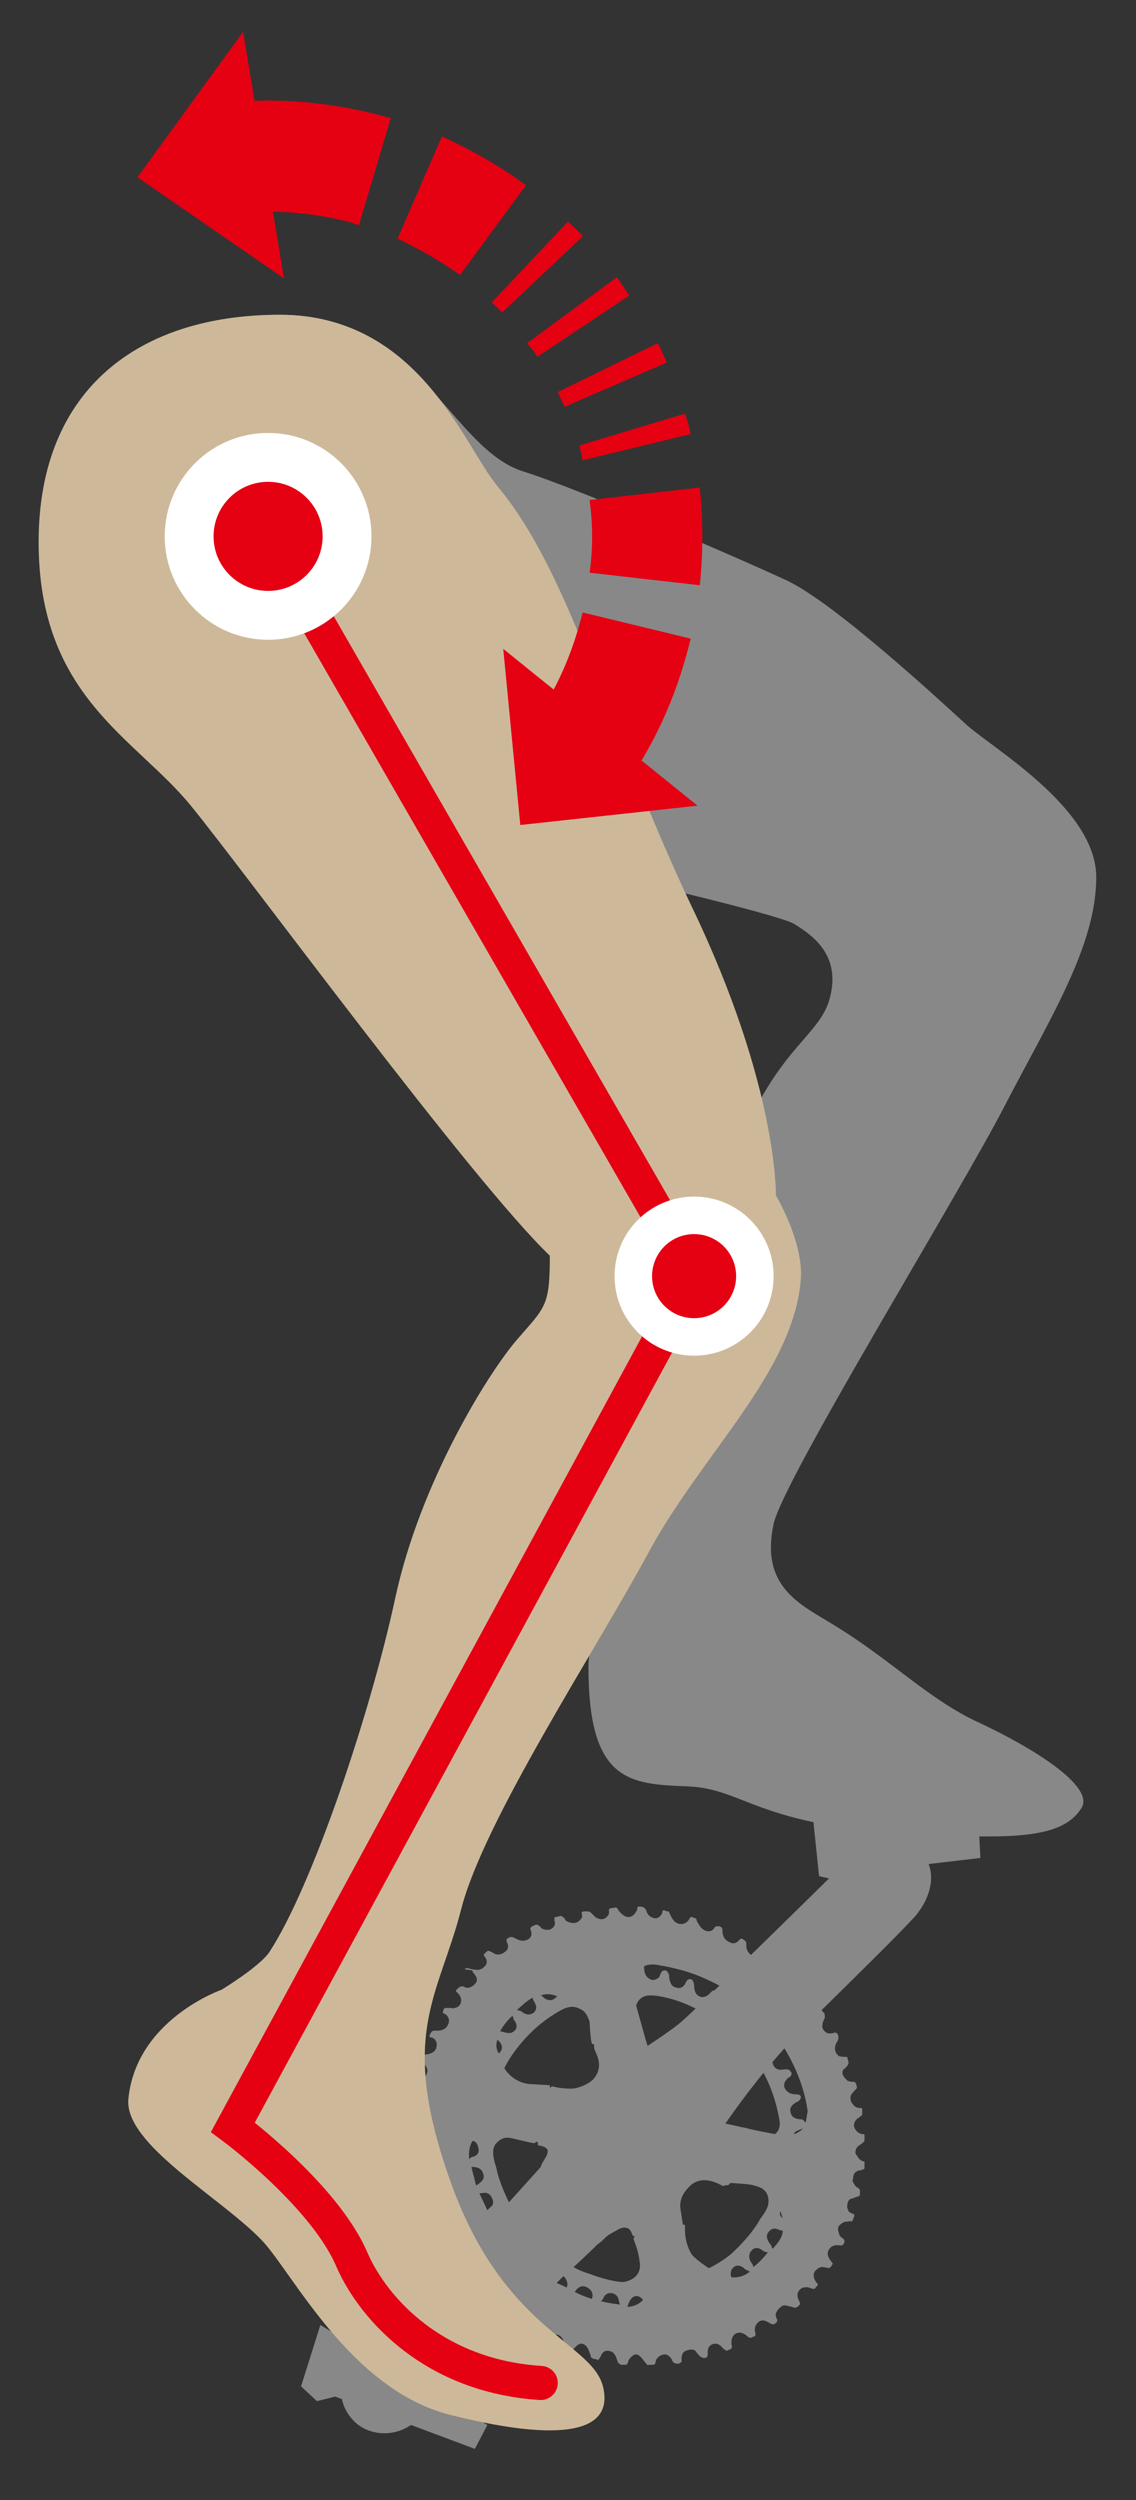 <?xml version="1.0" encoding="utf-8"?>
<!-- Generator: Adobe Illustrator 16.0.0, SVG Export Plug-In . SVG Version: 6.00 Build 0)  -->
<!DOCTYPE svg PUBLIC "-//W3C//DTD SVG 1.1//EN" "http://www.w3.org/Graphics/SVG/1.1/DTD/svg11.dtd">
<svg version="1.1" xmlns="http://www.w3.org/2000/svg" xmlns:xlink="http://www.w3.org/1999/xlink" x="0px" y="0px" width="100px"
	 height="220px" viewBox="0 0 100 220" style="enable-background:new 0 0 100 220;" xml:space="preserve">
<rect x="0" y="0" width="100" height="220" fill="#333333" stroke="none"/>
<g id="圖層_1" style="display:none;">
	<g style="display:inline;">
		<g>
			<polygon style="fill-rule:evenodd;clip-rule:evenodd;fill:#888888;" points="71.9,159.8 72.4,164.7 75,165.2 76.4,164.2 86.4,163 86.4,161.1 			"/>
			<path style="fill-rule:evenodd;clip-rule:evenodd;fill:#888888;" d="M62.5,188.9c0,0,3.5-6.2,9.2-11.7c5.7-5.5,7.6-7.4,9-9c1.4-1.6,2.3-4.2,0.3-6c-2-1.8-4.2-1-5.8,0.6
				c-1.6,1.6-13.4,13.2-14.8,14.5c-1.4,1.3-6.3,4.3-6.3,4.3L62.5,188.9z"/>
		</g>
		<path style="fill:#888888;" d="M46.6,42.1c4.7,1.5,18.8,7.5,23,9.5c4.2,2,13.2,10.4,15.7,12.6c2.4,2.2,11.3,7.3,11.3,13.2
			c0,6-4,12.1-7.9,19.9c-4,7.7-19.4,32.6-20.2,36.6c-1.1,5.5,2.4,7.1,5.2,8.8c5.1,3.1,8.3,6.6,12.6,8.6c4.6,2.1,10.1,5.5,8.9,7.4
			c-1.7,2.8-6.4,2.7-14.6,2.3c-13.7-0.7-14.8-3.9-19.9-4.1c-5.1-0.2-8.6-0.4-8.6-10.4c0-4.2,3.3-6.8,3.5-9.3
			c0.2-2.4,4.6-17.4,7.9-30.7c3.3-13.2,8.4-14.3,9.5-18.1c1.1-3.8-1.3-5.5-3.1-6.6c-1.8-1.1-28.4-7.2-41.5-9.7
			c-9.3-1.8-24.1-9-24.1-23.8c0-17,13.5-19.9,21-19.9C37.5,28.5,40.2,40.2,46.6,42.1z"/>
		<g>
			<g>
				<path style="fill-rule:evenodd;clip-rule:evenodd;fill:#888888;" d="M42.2,173c0,0.1,0.7,0.6,0.2,1.1c-0.5,0.5-0.9,0.2-1,0.2c-0.2,0-0.3,0-0.4,0.1c-0.1,0.1-0.4,0.3-0.2,0.4
					c0.1,0.1,0.6,0.5,0.3,1c-0.2,0.3-0.5,0.3-0.5,0.3c0,0-0.2,0.1-0.2,0c-0.2,0-0.5,0-0.6,0c-0.1,0-0.2,0.2-0.2,0.3
					c0,0.1-0.1,0.1,0.1,0.2c0.3,0.1,0.5,0.5,0.4,0.8c-0.2,0.7-0.8,0.7-1.1,0.7c-0.3,0-0.3,0-0.4,0.1c-0.1,0.1-0.2,0.3-0.2,0.4
					c0,0.1,0.1,0.1,0.2,0.1c0.1,0,0.6,0.2,0.4,0.9c-0.1,0.5-0.8,0.6-1,0.6c-0.2,0.1-0.3,0.1-0.4,0.3c0,0.1-0.1,0.1-0.1,0.2
					c0,0.1,0,0.1,0.1,0.1c0.1,0,0.2,0,0.3,0.2c0.2,0.2,0.4,0.5,0.3,0.8c-0.2,0.5-0.4,0.6-0.5,0.6c-0.1,0-0.7,0.1-0.7,0.3
					c0,0.2-0.1,0.4-0.1,0.4s0.8,0,0.8,0.8c0,0.3-0.1,0.5-0.3,0.6c-0.2,0.2-0.4,0.2-0.5,0.3c-0.2,0.1-0.3,0.2-0.3,0.3
					c0,0.2,0,0.3,0,0.3s0.8-0.1,0.9,0.8c0.1,0.5-0.3,0.7-0.5,0.9c-0.2,0.1-0.5,0.2-0.5,0.5c0,0.2,0,0.3,0.1,0.3c0.2,0,0.8,0,0.9,0.7
					c0.1,0.7-0.4,0.9-0.6,1c-0.2,0.1-0.2,0.3-0.2,0.4c0,0.1,0,0.3,0.1,0.3c0,0,0.3-0.1,0.6,0c0.2,0.1,0.4,0.3,0.5,0.6
					c0.1,0.5-0.1,0.7-0.3,0.8c-0.1,0.1-0.5,0.4-0.3,0.7c0,0,0,0.1,0.1,0.1c0,0.1,0.2,0.1,0.3,0.1c0.1,0,0.6-0.1,0.9,0.4
					c0.2,0.5,0,0.8-0.1,0.9c-0.1,0.1-0.4,0.5-0.4,0.5c0,0.1,0.1,0.3,0.2,0.3c0,0.1,0.1,0.1,0.1,0c0,0,0.8-0.3,1.2,0.4
					c0.3,0.5-0.1,0.9-0.2,1c-0.1,0.1-0.2,0.4-0.2,0.4s0.2,0.4,0.2,0.4c0,0.1,0.2,0,0.3,0c0.1,0,0.6-0.3,1,0.2
					c0.2,0.2,0.1,0.4,0.1,0.4s-1.8,1.9-3.8,3.9c-2.5,2.5-5.3,5.3-5.3,5.3c-1,1-1.8,3.5,0.1,5.4c1.2,1.2,3.6,1.6,5.5-0.2
					c0.5-0.5,8.5-8.6,8.5-8.6s0,0.3,0,0.3c0,0.1,0.1,0.1,0.2,0.2c0.1,0.1,0.1,0.1,0.2,0.1c0.1,0,0.2-0.1,0.2-0.1
					c0-0.1,0.5-0.5,1-0.2c0.5,0.3,0.4,0.9,0.5,1c0,0.1,0,0.2,0.1,0.3c0,0,0.4,0.2,0.4,0.2c0.1,0,0.2-0.2,0.3-0.3
					c0-0.1,0.4-0.4,0.9-0.2c0.5,0.3,0.4,0.7,0.5,0.8c0,0.1,0,0.3,0.1,0.3c0.1,0.1,0.4,0.2,0.5,0.2c0.1,0,0.2-0.2,0.3-0.3
					c0.1-0.1,0.4-0.5,0.8-0.3c0.4,0.2,0.5,0.8,0.6,1c0,0.2,0.1,0.2,0.3,0.3c0.1,0,0.3,0,0.3,0.1c0.1,0,0.1-0.1,0.2-0.2
					c0.1-0.1,0.2-0.8,0.9-0.6c0.5,0.1,0.6,0.8,0.7,0.9c0.1,0.1,0.2,0.2,0.3,0.2c0,0,0.3,0,0.4,0c0.1,0,0.2-0.2,0.2-0.3
					c0-0.1,0.4-0.7,0.8-0.6c0.3,0.1,0.6,0.6,0.7,0.7c0.1,0.1,0.2,0.3,0.3,0.2c0.2,0,0.3,0,0.3,0c0.1,0,0.2-0.1,0.2-0.2
					c0-0.2,0.2-0.6,0.6-0.7c0.5-0.1,0.7,0.5,0.8,0.6c0.1,0.1,0.2,0.2,0.4,0.2c0.2,0,0.2,0,0.3-0.1c0.1,0,0.1-0.1,0.1-0.2
					c0-0.1-0.1-0.8,0.6-0.9c0.3-0.1,0.6,0,0.7,0.2c0.2,0.2,0.3,0.4,0.4,0.4c0.1,0.1,0.2,0.1,0.3,0.1c0.1,0,0.2,0,0.2-0.1
					c0.1,0,0.1-0.1,0.1-0.2c0-0.1-0.1-0.7,0.4-0.9c0.5-0.2,0.8,0.2,0.9,0.2c0.1,0.1,0.2,0.2,0.3,0.2c0,0.1,0.1,0.1,0.2,0
					c0.1,0,0.3-0.1,0.3-0.2c0,0,0.1-0.1,0-0.2c0-0.2-0.1-0.7,0.3-0.9c0.4-0.3,0.9,0,1.1,0.2c0.2,0.2,0.3,0.1,0.4,0.1
					c0.1-0.1,0.2-0.1,0.2-0.1c0.1,0,0.1-0.1,0.1-0.3c-0.1-0.2-0.1-0.6,0.2-0.9c0.4-0.4,0.8-0.1,1,0c0.2,0.1,0.3,0.2,0.5,0.1
					c0.1-0.1,0.3-0.2,0.2-0.4c-0.1-0.2-0.2-0.5,0-0.7c0-0.1,0.3-0.4,0.5-0.5c0.3-0.1,0.6,0.1,0.8,0.1c0.2,0.1,0.4,0.1,0.5,0
					c0.1-0.1,0.3-0.2,0.2-0.4c-0.1-0.1-0.4-0.7,0-1.1c0.1-0.1,0.2-0.2,0.4-0.2c0.3-0.1,0.6,0.1,0.7,0.1c0.1,0,0.2,0.1,0.3-0.1
					c0.1-0.1,0.3-0.3,0.1-0.4c-0.1-0.1-0.5-0.7-0.1-1.1c0.3-0.3,0.5-0.3,0.6-0.3c0.1,0,0.6,0.1,0.6,0.1c0,0,0.1-0.1,0.2-0.2
					c0-0.1,0.1-0.1,0.1-0.2c0-0.1-0.6-0.6-0.4-1.1c0.3-0.7,1-0.5,1.1-0.5c0.1,0,0.2,0,0.3-0.2c0-0.1,0.1-0.2,0-0.3
					c0-0.1-0.3-0.2-0.4-0.4c0-0.1-0.2-0.4-0.1-0.7c0-0.1,0.2-0.3,0.3-0.4c0.1-0.1,0.3-0.1,0.4-0.1c0.1,0,0.3-0.1,0.3,0
					c0.1,0,0.1,0,0.2-0.2c0-0.1,0.1-0.2,0.1-0.3c0-0.1,0-0.2-0.2-0.2c-0.1-0.1-0.2-0.1-0.3-0.2c0-0.1-0.2-0.3-0.1-0.6
					c0-0.3,0.2-0.5,0.3-0.5c0.1,0,0.5-0.1,0.6-0.2c0.1,0,0.2-0.1,0.2-0.2c0-0.1,0-0.3,0-0.4c0,0-0.1-0.1-0.2-0.2
					c-0.1,0-0.2-0.1-0.3-0.3c-0.1-0.1-0.2-0.3-0.1-0.5c0-0.3,0.1-0.4,0.3-0.6c0.1-0.1,0.2-0.1,0.3-0.1c0.1,0,0.2-0.1,0.3-0.1
					c0.1,0,0.1-0.1,0.1-0.2c0-0.1,0-0.3,0-0.4c0-0.1,0-0.1-0.1-0.1c-0.1,0-0.4-0.2-0.5-0.4c-0.1-0.2-0.2-0.2-0.2-0.4
					c0-0.2,0.1-0.4,0.2-0.5c0.1-0.1,0.3-0.2,0.4-0.3c0.1-0.1,0.2-0.1,0.2-0.3c0-0.1,0-0.3,0-0.3c0-0.1-0.1-0.1-0.2-0.1
					c-0.1,0-0.5-0.1-0.7-0.6c-0.1-0.3,0.1-0.6,0.2-0.7c0.1-0.1,0.3-0.2,0.4-0.3c0.1-0.1,0.1-0.1,0.1-0.2c0-0.1,0-0.3,0-0.4
					c0-0.1-0.1-0.1-0.2-0.1c-0.1,0-0.4,0-0.6-0.2c-0.2-0.2-0.3-0.5-0.2-0.8c0.1-0.2,0.3-0.4,0.4-0.5c0.1,0,0.2-0.2,0.1-0.3
					c0-0.1,0-0.2-0.1-0.3c0-0.1-0.1-0.1-0.2-0.1c-0.1,0-0.3,0-0.5-0.1c-0.2-0.2-0.3-0.3-0.4-0.5c-0.1-0.3,0-0.5,0.1-0.6
					c0.1-0.1,0.3-0.3,0.3-0.4c0-0.1-0.1-0.3-0.1-0.4c0-0.1-0.1-0.1-0.2-0.1c-0.1,0-0.5,0-0.6-0.1c-0.1-0.1-0.3-0.3-0.3-0.6
					c0-0.3,0.1-0.4,0.1-0.5c0.1-0.1,0.2-0.3,0.2-0.3c0-0.1,0-0.1,0-0.2c0-0.1-0.1-0.3-0.2-0.3c0,0-0.1-0.1-0.2,0
					c-0.1,0-0.4,0.1-0.6,0c-0.2-0.1-0.5-0.4-0.4-0.7c0-0.3,0.2-0.6,0.2-0.6c0-0.1,0-0.2,0-0.3c0-0.1-0.1-0.2-0.2-0.3
					c0-0.1-0.1-0.1-0.2-0.1c-0.1,0.1-0.5,0.2-0.9-0.2c-0.3-0.4-0.2-0.7-0.2-0.8c0-0.1,0.1-0.3,0.1-0.4c0-0.1,0-0.1-0.1-0.2
					c-0.1-0.1-0.1-0.1-0.2-0.2c-0.1-0.1-0.1-0.1-0.2,0c-0.1,0.1-0.3,0.2-0.5,0.1c-0.2-0.1-0.2,0-0.4-0.2c-0.2-0.2-0.3-0.5-0.3-0.8
					c0.1-0.2,0.1-0.4,0-0.5c0-0.1-0.3-0.3-0.3-0.3c-0.1-0.1-0.2,0.1-0.4,0.2c-0.2,0.1-0.4,0.1-0.7-0.2s-0.4-0.5-0.4-0.7
					c0-0.3,0.1-0.4,0-0.5c-0.1-0.1-0.2-0.2-0.3-0.3c-0.1-0.1-0.2,0.1-0.4,0.2c-0.1,0.1-0.4,0.2-0.7,0c-0.3-0.2-0.5-0.5-0.5-0.7
					c0-0.3,0-0.4-0.1-0.5c-0.1-0.1-0.3-0.2-0.3-0.2c0,0-0.1,0-0.2,0.1c-0.1,0.1-0.4,0.5-0.9,0.2c-0.5-0.2-0.6-0.7-0.6-0.8
					c0-0.2,0-0.3-0.1-0.4c-0.1-0.1-0.3-0.1-0.4-0.1c-0.1,0-0.1,0.1-0.1,0.1c0,0.1-0.3,0.5-0.8,0.3c-0.5-0.2-0.6-0.7-0.6-0.7
					c0-0.1-0.1-0.2-0.1-0.3c0-0.1-0.1-0.1-0.1-0.1c-0.1,0-0.2-0.1-0.3-0.1c-0.1,0-0.1,0-0.1,0.1c0,0.1-0.3,0.6-0.9,0.5
					c-0.5-0.1-0.7-0.6-0.8-0.8c-0.1-0.2-0.1-0.3-0.2-0.3c-0.2,0-0.2-0.1-0.3-0.1c-0.1,0-0.2,0-0.2,0.2c0,0.1-0.3,0.6-0.7,0.5
					c-0.5-0.1-0.7-0.5-0.7-0.7c-0.1-0.1-0.2-0.3-0.4-0.3c-0.1,0-0.4-0.1-0.4,0.1c0,0.1,0,0.2-0.1,0.3c-0.1,0.2-0.3,0.5-0.7,0.5
					c-0.3,0-0.6-0.3-0.8-0.5c-0.1-0.2-0.2-0.3-0.2-0.3c-0.1-0.1-0.2,0-0.3,0c-0.1,0-0.4,0-0.4,0.2c0,0.2,0.1,0.3-0.2,0.6
					c-0.3,0.3-0.7,0.2-1,0c-0.2-0.2-0.3-0.3-0.4-0.4c-0.1-0.1-0.3-0.1-0.4-0.1c-0.1,0-0.4,0-0.3,0.1c0,0.2,0.1,0.3,0,0.5
					c-0.1,0.1-0.2,0.3-0.4,0.4c-0.3,0.1-0.8-0.1-0.8-0.2c-0.1-0.1-0.1-0.3-0.3-0.3c0,0,0-0.1-0.1-0.1c-0.1,0-0.4,0.1-0.5,0.1
					c-0.1,0-0.1,0.1-0.1,0.3c0.1,0.2,0.1,0.6-0.4,0.8c-0.4,0.1-0.7-0.1-0.8-0.2c-0.1-0.1-0.3-0.3-0.5-0.2c-0.2,0.1-0.5,0.2-0.4,0.4
					c0.1,0.2,0.2,0.7-0.3,0.9c-0.4,0.2-0.8,0-1-0.1c-0.2-0.1-0.3-0.2-0.6-0.1c-0.3,0.2-0.2,0.2-0.2,0.4c0.1,0.1,0.3,0.6-0.2,0.9
					c-0.4,0.3-0.7,0.2-0.9,0.1c-0.1-0.1-0.5-0.3-0.6-0.2c-0.1,0.1-0.4,0.3-0.3,0.4c0.1,0.1,0.5,0.6,0,1c-0.4,0.4-0.8,0.2-0.9,0.2
					c-0.1,0-0.3-0.1-0.4-0.1c-0.1,0-0.1,0-0.2,0.1C42.2,172.8,42.1,172.9,42.2,173z M66.7,198.8c0,0,0-0.2-0.1-0.3
					c0-0.1-0.5-0.7,0-1.2c0.4-0.4,0.9,0,1,0.1c0.2,0.1,0.4,0.1,0.4,0.1S67.2,198.3,66.7,198.8z M65.1,198.6c0.3-0.1,0.6,0.1,0.8,0.3
					c0.2,0.1,0.4,0.2,0.4,0.2s-0.6,0.6-1.6,0.5C64.7,199.5,64.5,198.8,65.1,198.6z M68.8,195.4c0.3,0.1,0.4,0.1,0.4,0.1
					s0.1,0.6-0.9,1.6c0,0-0.1-0.2-0.1-0.3c-0.1-0.1-0.6-0.7-0.3-1.1C68.3,195.2,68.6,195.4,68.8,195.4z M69,193.9l0.2,0.6
					C68.8,194.2,69,193.9,69,193.9z M71.2,186.1c0,0-0.1-0.2-0.3-0.3c-0.2,0-0.8,0-1-0.6c-0.2-0.6,0.5-0.9,0.6-1
					c0.1-0.1,0.2-0.2,0.2-0.4c-0.1-0.2-0.3-0.2-0.4-0.2c-0.2,0-0.7,0-1-0.5c-0.1-0.2-0.1-0.4,0-0.6c0.1-0.2,0.3-0.4,0.4-0.4
					c0.1-0.1,0.3-0.3,0.1-0.5c-0.1-0.2-0.3-0.2-0.5-0.2c-0.1,0-0.7,0.2-1-0.3c-0.1-0.2-0.2-0.5-0.1-0.7c0.1-0.1,0.3-0.3,0.3-0.5
					c0.1-0.2,0.2-0.3,0-0.4c-0.1-0.2-0.3-0.2-0.5-0.1c-0.2,0-0.7,0.3-1-0.2c-0.2-0.2-0.2-0.4-0.2-0.5c0-0.3,0.2-0.5,0.2-0.6
					c0.1-0.2,0.2-0.4,0-0.5s-0.4-0.1-0.5,0c-0.1,0-0.6,0.4-1,0c-0.4-0.4-0.2-1-0.1-1.2c0.1-0.2,0.1-0.3-0.1-0.4
					c-0.2-0.1-0.3-0.1-0.5,0c-0.2,0.1-0.5,0.5-1.1,0.2c-0.2-0.2-0.4-0.3-0.4-0.5c0-0.2,0.1-0.5,0.1-0.6c0-0.2,0-0.3-0.2-0.4
					c-0.2-0.1-0.3,0-0.4,0.1c-0.1,0.1-0.5,0.6-1,0.4c-0.2-0.1-0.3-0.2-0.4-0.4c-0.1-0.3-0.1-0.5-0.1-0.6c0-0.2-0.1-0.4-0.2-0.5
					c-0.2-0.1-0.3,0-0.5,0.2c-0.1,0.2-0.3,0.7-0.9,0.5c-0.2-0.1-0.4-0.2-0.5-0.4c-0.1-0.2-0.1-0.5-0.1-0.5c-0.1-0.2-0.1-0.3-0.3-0.4
					c-0.2,0-0.3,0-0.4,0.2c-0.1,0.1-0.1,0.4-0.3,0.5c-0.2,0.1-0.4,0.2-0.6,0.1c-0.2-0.1-0.4-0.2-0.5-0.5c-0.1-0.2-0.1-0.5-0.1-0.6
					c-0.1-0.1,0.5-0.3,1.1-0.2c0.6,0.1,2.4,0.4,4,1.1c0.9,0.4,2,0.9,3.1,1.8c-0.3-0.2,0.8,0.5,2,1.7c0.7,0.7,1.3,1.5,1.9,2.4
					c1,1.5,1.9,3.5,2.2,5.7C71.3,185.6,71.3,185.9,71.2,186.1z M70.2,187.1c0,0,0-0.2,0.2-0.3c0.2-0.1,0.5-0.2,0.5-0.2
					S70.6,187,70.2,187.1z M56.3,201.3c0.5-0.2,0.8,0.3,0.8,0.3s-0.5,0.6-1.3,0.6C55.7,202.1,55.8,201.5,56.3,201.3z M60.6,195.2
					c0-0.1-0.1-0.2-0.2-0.1l0-0.1c0,0-0.1-0.7-0.2-1.3c-0.1-0.8,0.2-1.3,0.8-2c1.1-1.1,2.6-0.2,2.8-0.1c0.2,0.1,0.2,0.1,0.3,0
					c0.1,0,0.2,0,0.3,0c0,0,0.2-0.2,0.2-0.2s1.7,0.1,2,0.2c0.3,0.1,1.1,0.2,1.3,1c0.2,0.8-0.2,1.3-0.6,2c-0.6,1-1.7,2.3-2.6,3.1
					c-1,0.8-1.9,1.2-1.9,1.2s-1.1-0.7-1.5-1.2C60.6,196.5,60.7,195.3,60.6,195.2z M54.3,201c0.7,0.2,0.5,0.8,0.6,1
					c0,0-1-0.1-1.6-0.3c0,0,0.1-0.1,0.2-0.2C53.5,201.4,53.8,200.9,54.3,201z M52.1,200.5c0.6,0.4,0.4,1,0.4,1s-0.6-0.2-1.5-0.6
					C51.1,200.9,51.5,200.1,52.1,200.5z M51,198.7c0,0,1.2-1.1,2.1-2c0.3-0.2,0.5-0.4,0.7-0.6c0.2-0.2,0.4-0.3,0.4-0.3
					s0.7-0.4,0.9-0.5c0.3-0.1,0.4-0.1,0.7,0c0.3,0.2,0.3,0.5,0.4,0.6c0,0.1,0.2,0.1,0.2,0.1s-0.2,0.2-0.1,0.3c0,0.1,0.4,0.9,0.5,1.9
					c0.2,1-0.4,1.6-1.3,1.8c-0.5,0.1-2-0.3-3.1-0.7C51.4,199,51,198.7,51,198.7z M49.5,200.1l0.6-0.6c0,0,0.5,0.3,0.3,1L49.5,200.1z
					 M33.3,209c0.5-0.5,1.3-0.3,1.8,0.2c0.6,0.6,0.4,1.5-0.1,1.8c-0.4,0.3-1.2,0.4-1.7-0.1C32.8,210.4,32.7,209.6,33.3,209z
					 M57.2,178.4L57.2,178.4l-0.7-2.5c0,0,0.2-1,1.4-0.9c0.4,0,1.7,0.2,3.3,0.9c1.4,0.6,2.9,1.6,4.3,3c2.8,2.8,3.3,5.8,3.5,6.8
					c0.2,1-0.4,1.3-0.4,1.3s-2.1-0.4-2.4-0.5c-0.3-0.1-0.5-0.1-0.5-0.1c-0.7-0.1-2.2-0.4-3.3-0.9c-1.2-0.6-2.1-1.4-2.7-2
					c-0.8-0.8-1.3-1.7-1.7-2.7C57.4,179.6,57.2,178.4,57.2,178.4z M42.8,192.3c0,0,0.1,0,0.2,0c0.1,0,0.6-0.2,0.9,0.4
					c0.3,0.6-0.1,0.8-0.2,0.9c-0.1,0.1-0.2,0.2-0.2,0.2C43.4,193.6,42.8,192.3,42.8,192.3z M42.1,190c0,0,0.8-0.1,1,0.5
					c0.3,0.6-0.3,0.9-0.4,1c-0.1,0.1-0.2,0.1-0.2,0.1L42.1,190z M44.3,187.8c0.5-0.5,1-0.4,1.4-0.3c0.4,0.1,1.7,0.4,1.8,0.4
					c0.1,0,0.3-0.2,0.3-0.1c0.1,0,0,0.3,0.1,0.3c0.1,0,0.7,0.1,0.7,0.4c0.1,0.5-0.5,1-0.6,1.5l-2.8,3.1c0,0-0.8-1.8-1.1-3
					C43.9,188.9,43.8,188.2,44.3,187.8z M42.2,187.7c0,0,0.4,0,0.5,0.6c0.2,0.6-0.4,0.8-0.5,0.8c-0.1,0-0.3,0.2-0.3,0.2
					C41.7,188.2,42.2,187.7,42.2,187.7z M47.2,178.3c1.3-1.3,2.7-2.1,3.1-2.2c0.4-0.1,0.7-0.2,1.3,0.1c0.6,0.3,0.7,0.9,0.8,1.1
					c0,0.2,0.1,1.8,0.2,1.9c0,0.1,0.2,0.1,0.2,0.1s0,0.1,0,0.2c0,0.1,0,0.2,0.1,0.4c0.1,0.3,0.8,1.4-0.2,2.5
					c-0.4,0.4-1.3,0.8-1.9,0.8c-1,0-1.6-0.2-1.7-0.2c-0.1,0-0.1,0.1-0.1,0.1l-0.1,0l0-0.2c0,0,0,0-1.7-0.1c-1.6-0.1-2.3-1.4-2.3-1.4
					S45.5,180,47.2,178.3z M48.8,175.4c-0.5-0.1-0.4-0.3-0.7-0.4c0,0,0.7-0.3,1.4,0.1C49.5,175.1,49.2,175.5,48.8,175.4z
					 M44.3,178.9c0.8,0.7,0.1,1.2,0.1,1.2C44.1,179.4,44.3,178.9,44.3,178.9z M45.6,176.8c0,0,0.1,0.1,0.1,0.3
					c0.1,0.1,0.5,0.6,0.1,1c-0.4,0.4-0.9,0.1-1.1,0.1c-0.2-0.1-0.2,0-0.2,0S44.9,177.4,45.6,176.8z M46.1,176.4c0,0,0.9-0.8,1.4-1.1
					c0,0,0,0.2,0.1,0.3c0.1,0.2,0.4,0.6,0,0.9c-0.5,0.4-1,0-1.1-0.1C46.2,176.3,46.1,176.4,46.1,176.4z"/>
				<circle style="fill-rule:evenodd;clip-rule:evenodd;fill:#888888;" cx="56.5" cy="187.3" r="2.6"/>
			</g>
			<polygon style="fill-rule:evenodd;clip-rule:evenodd;fill:#888888;" points="28.9,203.8 27.2,209.1 28.5,210.4 30.2,210 42.3,214.6 43.4,212.5 			"/>
		</g>
		<path style="fill:#CDB99A;" d="M44.4,43.5c-2.9-3.5-6.8-15-19-15c-12.1,0-21,6.4-21,19.9c0,13.5,8.4,17,13.2,23c4.9,6,24.5,32.7,31.3,39.3
			c0,4.4-0.4,4.4-2.9,7.3c-2.4,2.9-8.4,12.4-10.6,22.5c-2.2,10.2-7.2,25.1-11,30.9c-0.9,1.3-4.2,3.3-4.2,3.3s-7.4,2.6-8.2,9.5
			c-0.4,4,8.2,8.6,11.7,12.4c2.7,2.9,7.8,13,16.4,15.2c8.6,2.2,14.4,2,13.4-2.4c-0.9-4-8.6-4.9-13.2-17.9c-4.6-13-1.1-16.1,0.9-23.8
			c2-7.7,11.7-22.5,16.3-31.1c4.6-8.6,12.7-15.8,13.2-23.8c0.2-3.3-2.2-7.3-2.2-7.3s0.2-9.5-7.3-25.2C53.9,64.4,50.8,51.2,44.4,43.5
			z"/>
		<line style="fill-rule:evenodd;clip-rule:evenodd;fill:none;stroke:#009FE8;stroke-width:3;" x1="24.3" y1="47.8" x2="61.5" y2="112.3"/>
		<g>
			<circle style="fill-rule:evenodd;clip-rule:evenodd;fill:#FFFFFF;" cx="24.3" cy="47.8" r="9"/>
			<circle style="fill-rule:evenodd;clip-rule:evenodd;fill:#009FE8;" cx="24.3" cy="47.8" r="4.7"/>
		</g>
		<path style="fill-rule:evenodd;clip-rule:evenodd;fill:none;stroke:#009FE8;stroke-width:3;stroke-linecap:round;" d="M61.5,112.3l-40.2,74.2c0,0,8,6,10.4,11.6c1.9,4.3,7.1,10.1,16.5,10.7"/>
		<g>
			<circle style="fill-rule:evenodd;clip-rule:evenodd;fill:#FFFFFF;" cx="61.5" cy="112.3" r="7"/>
			<circle style="fill-rule:evenodd;clip-rule:evenodd;fill:#009FE8;" cx="61.5" cy="112.3" r="3.6"/>
		</g>
		<g>
			<path style="fill:#009FE8;" d="M50.9,38.3L60,35c-1-2.7-2.2-5.2-3.8-7.6l-8.2,5.2C49.3,34.3,50.2,36.3,50.9,38.3z M52.6,47.9l9.7,0
				c0-0.6,0-1.3,0-1.9l-9.7,0.4C52.6,47,52.6,47.5,52.6,47.9z M34.1,21.3l3.3-9.1c-3.3-1.2-6.9-2-10.6-2.3C23.1,9.7,19.5,10,16,10.8
				l2.1,9.4c2.6-0.6,5.3-0.8,8.1-0.6C28.9,19.8,31.6,20.4,34.1,21.3z M52.1,52.9l9.5,1.7c0.1-0.6,0.2-1.2,0.3-1.9l-9.6-1.2
				C52.3,51.9,52.2,52.4,52.1,52.9z M52.2,43l9.5-1.6c-0.1-0.6-0.2-1.2-0.4-1.8l-9.4,2.1C52,42.1,52.1,42.6,52.2,43z M42.9,69.1
				c-2.7,2.3-5.7,4.1-9.1,5.3l3.3,9.1c4.8-1.7,9.2-4.4,12.9-7.8l-6.6-7.1C43.3,68.8,43.1,69,42.9,69.1z M11.1,83.5
				c3.3,1.2,6.9,2,10.6,2.3c3.7,0.2,7.3-0.1,10.8-0.8l-2.1-9.4c-2.6,0.6-5.3,0.8-8.1,0.6c-2.8-0.2-5.4-0.8-7.9-1.7L11.1,83.5z
				 M50.8,57.6l9.1,3.3c0.2-0.6,0.4-1.2,0.6-1.8l-9.2-2.9C51.2,56.7,51,57.2,50.8,57.6z M45.9,66.1l7.4,6.3c1.8-2.2,3.4-4.5,4.7-7.1
				l-8.6-4.5C48.4,62.7,47.3,64.5,45.9,66.1z M46,29.7l7.4-6.2c-3.2-3.9-7.2-7.1-11.7-9.4l-4.5,8.6c3.2,1.6,6,3.8,8.3,6.5
				C45.7,29.4,45.9,29.5,46,29.7z"/>
			<polygon style="fill:#009FE8;" points="21.5,25.4 13.9,5 7.3,19.2 			"/>
			<polygon style="fill:#009FE8;" points="8.2,89 18.5,69.8 3.6,74.1 			"/>
		</g>
	</g>
</g>
<g id="圖層_2">
	<g>
		<g>
			<polygon style="fill-rule:evenodd;clip-rule:evenodd;fill:#888888;" points="71.6,160.3 72.1,165.1 74.7,165.7 76.1,164.7 86.3,163.5 86.2,161.5 			"/>
			<path style="fill-rule:evenodd;clip-rule:evenodd;fill:#888888;" d="M62.1,189.6c0,0,3.6-6.2,9.3-11.8c5.7-5.6,7.6-7.5,9.1-9.1c1.4-1.6,2.3-4.2,0.3-6c-2-1.8-4.2-1-5.8,0.6
				c-1.6,1.6-13.5,13.3-15,14.6c-1.5,1.3-6.4,4.3-6.4,4.3L62.1,189.6z"/>
		</g>
		<path style="fill:#888888;" d="M46.1,41.5c4.8,1.5,18.9,7.6,23.2,9.6c4.2,2,13.4,10.5,15.8,12.7c2.5,2.2,11.4,7.4,11.4,13.4
			c0,6-4,12.3-8,20c-4,7.8-19.5,32.9-20.4,36.9c-1.2,5.6,2.4,7.1,5.3,8.9c5.1,3.1,8.4,6.6,12.8,8.6c4.7,2.2,10.2,5.6,9,7.5
			c-1.7,2.8-6.4,2.7-14.7,2.3c-13.9-0.7-14.9-4-20-4.2c-5.1-0.2-8.7-0.4-8.7-10.5c0-4.2,3.3-6.9,3.6-9.4c0.2-2.4,4.7-17.6,8-31
			c3.3-13.4,8.5-14.5,9.6-18.3c1.1-3.8-1.3-5.6-3.1-6.7c-1.8-1.1-28.7-7.3-41.9-9.8C18.4,70,3.5,62.7,3.5,47.7
			c0-17.2,13.6-20,21.2-20C36.9,27.7,39.6,39.5,46.1,41.5z"/>
		<g>
			<g>
				<path style="fill-rule:evenodd;clip-rule:evenodd;fill:#888888;" d="M41.6,173.5c0,0.1,0.7,0.6,0.2,1.1c-0.5,0.5-0.9,0.3-1,0.2c-0.2,0-0.3,0-0.4,0.1
					c-0.1,0.1-0.4,0.3-0.2,0.4c0.1,0.1,0.6,0.5,0.3,1.1c-0.2,0.3-0.5,0.3-0.5,0.3c0,0-0.2,0.1-0.2,0c-0.2,0-0.5,0-0.6,0
					c-0.1,0-0.2,0.2-0.2,0.3c0,0.1-0.1,0.1,0.1,0.2c0.3,0.1,0.5,0.5,0.4,0.8c-0.2,0.7-0.8,0.7-1.1,0.7c-0.3,0-0.3,0-0.4,0.1
					c-0.1,0.1-0.2,0.3-0.2,0.4c0,0.1,0.1,0.1,0.2,0.1c0.1,0,0.6,0.3,0.4,0.9c-0.1,0.5-0.8,0.6-1,0.6c-0.2,0.1-0.3,0.1-0.4,0.3
					c0,0.1-0.1,0.1-0.1,0.2c0,0.1,0,0.1,0.1,0.1c0.1,0,0.2,0,0.3,0.2c0.2,0.2,0.4,0.5,0.3,0.8c-0.2,0.5-0.4,0.6-0.5,0.6
					c-0.1,0-0.7,0.1-0.7,0.3c0,0.2-0.1,0.4-0.1,0.4s0.8,0,0.8,0.8c0,0.3-0.1,0.5-0.3,0.6c-0.2,0.2-0.4,0.2-0.5,0.3
					c-0.2,0.1-0.3,0.2-0.3,0.4c0,0.2,0,0.3,0,0.3s0.8-0.1,1,0.8c0.1,0.5-0.3,0.8-0.5,0.9c-0.2,0.1-0.5,0.2-0.5,0.5
					c0,0.2,0,0.3,0.1,0.3c0.2,0,0.9,0.1,0.9,0.7c0.1,0.7-0.4,0.9-0.6,1c-0.2,0.1-0.2,0.3-0.2,0.4c0,0.1,0,0.3,0.1,0.3
					c0,0,0.4-0.1,0.6,0c0.2,0.1,0.4,0.3,0.5,0.6c0.1,0.5-0.1,0.7-0.3,0.8c-0.1,0.1-0.5,0.4-0.4,0.7c0,0,0,0.1,0.1,0.1
					c0,0.1,0.2,0.1,0.3,0.1c0.1,0,0.6-0.1,0.9,0.4c0.2,0.5,0,0.8-0.1,0.9c-0.1,0.1-0.4,0.5-0.4,0.5c0,0.1,0.1,0.3,0.2,0.3
					c0,0.1,0.1,0.1,0.1,0c0,0,0.8-0.3,1.2,0.4c0.3,0.5-0.1,0.9-0.2,1.1c-0.1,0.1-0.2,0.4-0.2,0.4s0.2,0.4,0.2,0.4c0,0.1,0.2,0,0.3,0
					c0.1,0,0.6-0.3,1,0.2c0.2,0.2,0.1,0.4,0.1,0.4s-1.9,1.9-3.8,3.9c-2.5,2.6-5.3,5.4-5.3,5.4c-1.1,1.1-1.8,3.6,0.1,5.5
					c1.2,1.2,3.7,1.6,5.6-0.2c0.5-0.5,8.6-8.7,8.6-8.7s0,0.3,0,0.3c0,0.1,0.1,0.1,0.2,0.2c0.1,0.1,0.1,0.1,0.2,0.1
					c0.1,0,0.2-0.1,0.2-0.1c0-0.1,0.5-0.5,1-0.2c0.5,0.3,0.4,0.9,0.5,1c0,0.1,0,0.2,0.1,0.3c0,0,0.4,0.2,0.4,0.2
					c0.1,0,0.2-0.2,0.3-0.3c0-0.1,0.4-0.4,0.9-0.2c0.5,0.3,0.4,0.7,0.5,0.9c0,0.1,0,0.3,0.1,0.3c0.1,0.1,0.4,0.2,0.5,0.2
					c0.1,0,0.2-0.2,0.3-0.3c0.1-0.1,0.4-0.5,0.8-0.3c0.4,0.2,0.5,0.8,0.6,1c0,0.2,0.1,0.2,0.3,0.3c0.1,0,0.3,0,0.3,0.1
					c0.1,0,0.1-0.1,0.2-0.2c0.1-0.1,0.2-0.8,0.9-0.6c0.5,0.1,0.6,0.8,0.7,1c0.1,0.1,0.2,0.2,0.3,0.2c0,0,0.3,0,0.4,0
					c0.1,0,0.2-0.2,0.2-0.3s0.4-0.7,0.8-0.6c0.3,0.1,0.6,0.6,0.7,0.7c0.1,0.1,0.2,0.3,0.3,0.2c0.2,0,0.3,0,0.4,0
					c0.1,0,0.2-0.1,0.2-0.2c0-0.2,0.2-0.6,0.7-0.7c0.5-0.1,0.8,0.5,0.8,0.6c0.1,0.1,0.2,0.2,0.4,0.2c0.2,0,0.2,0,0.3-0.1
					c0.1,0,0.1-0.1,0.1-0.2c0-0.1-0.1-0.8,0.6-0.9c0.4-0.1,0.6,0,0.7,0.2c0.2,0.2,0.3,0.4,0.4,0.4c0.1,0.1,0.2,0.1,0.3,0.1
					c0.1,0,0.2,0,0.2-0.1c0.1,0,0.1-0.1,0.1-0.2c0-0.1-0.1-0.7,0.4-0.9c0.5-0.2,0.8,0.2,0.9,0.3c0.1,0.1,0.2,0.2,0.3,0.2
					c0,0.1,0.1,0.1,0.2,0c0.1,0,0.3-0.1,0.3-0.2c0,0,0.1-0.1,0-0.2c0-0.2-0.1-0.7,0.3-1c0.4-0.3,0.9,0,1.1,0.2
					c0.2,0.2,0.3,0.1,0.4,0.1c0.1-0.1,0.2-0.1,0.2-0.1c0.1,0,0.1-0.1,0.1-0.3c-0.1-0.2-0.1-0.6,0.2-0.9c0.4-0.4,0.8-0.1,1,0
					c0.2,0.1,0.3,0.2,0.5,0.1c0.1-0.1,0.3-0.2,0.2-0.4c-0.1-0.2-0.2-0.5,0-0.7c0-0.1,0.3-0.4,0.5-0.5c0.3-0.1,0.6,0.1,0.8,0.1
					c0.2,0.1,0.4,0.1,0.5,0c0.1-0.1,0.3-0.2,0.2-0.4c-0.1-0.2-0.4-0.7,0-1.1c0.1-0.1,0.2-0.2,0.4-0.2c0.3-0.1,0.6,0.1,0.7,0.1
					c0.1,0,0.2,0.1,0.3-0.1c0.1-0.1,0.3-0.3,0.1-0.4c-0.1-0.1-0.5-0.7-0.1-1.1c0.3-0.3,0.5-0.3,0.6-0.3c0.1,0,0.6,0.1,0.6,0.1
					c0,0,0.1-0.1,0.2-0.2c0-0.1,0.1-0.1,0.1-0.2c0-0.1-0.6-0.6-0.4-1.1c0.3-0.7,1-0.5,1.1-0.5c0.1,0,0.2,0,0.3-0.2
					c0-0.1,0.1-0.2,0-0.3c0-0.1-0.3-0.2-0.4-0.4c0-0.1-0.2-0.4-0.1-0.7c0-0.1,0.2-0.3,0.4-0.4c0.1-0.1,0.3-0.1,0.4-0.1
					c0.1,0,0.3-0.1,0.3,0c0.1,0,0.1,0,0.2-0.2c0-0.1,0.1-0.2,0.1-0.3c0-0.1,0-0.2-0.2-0.2c-0.1-0.1-0.2-0.1-0.3-0.2
					c0-0.1-0.2-0.3-0.1-0.6c0-0.3,0.2-0.5,0.3-0.5c0.1,0,0.5-0.2,0.6-0.2c0.1,0,0.2-0.1,0.2-0.2c0-0.1,0-0.3,0-0.4
					c0,0-0.1-0.1-0.2-0.2c-0.1,0-0.2-0.1-0.3-0.3c-0.1-0.1-0.2-0.3-0.1-0.5c0-0.3,0.1-0.5,0.3-0.6c0.1-0.1,0.2-0.1,0.3-0.1
					c0.1,0,0.2-0.1,0.3-0.1c0.1,0,0.1-0.1,0.1-0.2c0-0.1,0-0.3,0-0.4c0-0.1,0-0.1-0.1-0.1c-0.1,0-0.4-0.2-0.5-0.4
					c-0.1-0.2-0.2-0.2-0.2-0.4c0-0.2,0.1-0.4,0.2-0.5c0.1-0.1,0.3-0.2,0.4-0.3c0.1-0.1,0.2-0.1,0.2-0.3c0-0.1,0-0.3,0-0.4
					c0-0.1-0.1-0.1-0.2-0.1c-0.1,0-0.5-0.1-0.7-0.6c-0.1-0.3,0.1-0.6,0.2-0.7c0.1-0.1,0.3-0.2,0.4-0.3c0.1-0.1,0.1-0.1,0.1-0.2
					c0-0.1,0-0.3,0-0.4c0-0.1-0.1-0.1-0.2-0.1c-0.1,0-0.4,0-0.6-0.3c-0.2-0.2-0.3-0.5-0.2-0.8c0.1-0.2,0.3-0.4,0.4-0.5
					c0.1-0.1,0.2-0.2,0.1-0.3c0-0.1,0-0.2-0.1-0.3c0-0.1-0.1-0.1-0.2-0.1c-0.1,0-0.3,0-0.5-0.1c-0.2-0.2-0.3-0.3-0.4-0.5
					c-0.1-0.3,0-0.5,0.2-0.6c0.1-0.1,0.3-0.3,0.3-0.5c0-0.1-0.1-0.3-0.1-0.4c0-0.1-0.1-0.1-0.2-0.1c-0.1,0-0.5,0-0.6-0.1
					c-0.1-0.1-0.3-0.3-0.3-0.6c0-0.3,0.1-0.4,0.1-0.5c0.1-0.1,0.2-0.3,0.2-0.4c0-0.1,0-0.1,0-0.2c0-0.1-0.1-0.3-0.2-0.3
					c0,0-0.1-0.1-0.2,0c-0.1,0-0.4,0.1-0.6,0c-0.2-0.1-0.5-0.4-0.4-0.7c0-0.3,0.2-0.6,0.2-0.6c0-0.1,0-0.2,0-0.3
					c0-0.1-0.1-0.2-0.2-0.3c0-0.1-0.1-0.1-0.3-0.1c-0.1,0.1-0.5,0.2-0.9-0.2c-0.3-0.4-0.2-0.7-0.2-0.8c0-0.1,0.1-0.3,0.1-0.4
					c0-0.1,0-0.1-0.1-0.2c-0.1-0.1-0.1-0.1-0.2-0.2c-0.1-0.1-0.1-0.1-0.2,0c-0.1,0.1-0.3,0.2-0.5,0.1c-0.2-0.1-0.2,0-0.4-0.2
					c-0.2-0.2-0.3-0.5-0.3-0.8c0.1-0.2,0.1-0.4,0-0.5c0-0.1-0.3-0.3-0.3-0.3c-0.1-0.1-0.2,0.1-0.4,0.2c-0.2,0.1-0.4,0.1-0.7-0.2
					c-0.3-0.3-0.4-0.5-0.4-0.7c0-0.3,0.1-0.4,0-0.5c-0.1-0.1-0.2-0.2-0.3-0.3c-0.1-0.1-0.3,0.1-0.4,0.2c-0.1,0.1-0.4,0.2-0.7,0
					c-0.3-0.2-0.5-0.5-0.5-0.8c0-0.3,0-0.4-0.1-0.5c-0.1-0.1-0.3-0.2-0.3-0.2c-0.1,0-0.1,0-0.2,0.1c-0.1,0.1-0.4,0.5-0.9,0.2
					c-0.5-0.2-0.6-0.7-0.6-0.9c0-0.2,0-0.3-0.1-0.4c-0.1-0.1-0.3-0.1-0.4-0.1c-0.1,0-0.1,0.1-0.2,0.1c0,0.1-0.3,0.5-0.8,0.3
					c-0.5-0.2-0.6-0.7-0.7-0.7c0-0.1-0.1-0.2-0.1-0.3c0-0.1-0.1-0.1-0.1-0.1c-0.1,0-0.2-0.1-0.3-0.1c-0.1,0-0.1,0-0.2,0.1
					c0,0.1-0.3,0.6-0.9,0.5c-0.5-0.1-0.7-0.6-0.8-0.8c-0.1-0.2-0.1-0.3-0.2-0.3c-0.2,0-0.3-0.1-0.3-0.1c-0.1,0-0.2,0-0.2,0.2
					c0,0.1-0.3,0.6-0.7,0.5c-0.5-0.1-0.7-0.5-0.7-0.7c-0.1-0.1-0.2-0.3-0.4-0.3c-0.1,0-0.4-0.1-0.4,0.1c0,0.1,0,0.2-0.1,0.3
					c-0.1,0.2-0.3,0.5-0.7,0.5c-0.3,0-0.6-0.3-0.8-0.5c-0.1-0.2-0.2-0.3-0.2-0.3c-0.1-0.1-0.2,0-0.3,0c-0.1,0-0.4,0-0.4,0.2
					c0,0.2,0.1,0.3-0.2,0.6c-0.3,0.3-0.7,0.2-1,0c-0.2-0.2-0.3-0.3-0.4-0.4c-0.1-0.1-0.3-0.1-0.4-0.1c-0.1,0-0.4,0-0.4,0.1
					c0,0.2,0.1,0.3,0,0.5c-0.1,0.1-0.2,0.3-0.5,0.4c-0.4,0.1-0.8-0.1-0.9-0.2c-0.1-0.1-0.1-0.3-0.3-0.3c0,0,0-0.1-0.1-0.1
					c-0.1,0-0.4,0.1-0.5,0.1c-0.1,0-0.1,0.1-0.1,0.3c0.1,0.2,0.1,0.6-0.4,0.8c-0.4,0.1-0.8-0.1-0.8-0.2c-0.1-0.1-0.3-0.3-0.5-0.2
					c-0.2,0.1-0.5,0.2-0.4,0.4c0.1,0.2,0.2,0.7-0.3,0.9c-0.4,0.2-0.8,0-1-0.1c-0.2-0.1-0.3-0.2-0.6-0.1c-0.3,0.2-0.2,0.2-0.2,0.4
					c0.1,0.1,0.3,0.6-0.2,0.9c-0.4,0.3-0.8,0.2-0.9,0.1c-0.2-0.1-0.5-0.3-0.6-0.2c-0.1,0.1-0.4,0.3-0.3,0.4c0.1,0.1,0.5,0.6,0,1
					c-0.4,0.4-0.8,0.2-1,0.2c-0.1,0-0.3-0.1-0.5-0.1c-0.1,0-0.1,0-0.2,0.1C41.7,173.4,41.6,173.4,41.6,173.5z M66.3,199.5
					c0,0,0-0.2-0.1-0.3c-0.1-0.1-0.5-0.7,0-1.2c0.4-0.4,0.9,0,1,0.1c0.2,0.1,0.4,0.1,0.4,0.1S66.9,199.1,66.3,199.5z M64.8,199.4
					c0.3-0.1,0.6,0.1,0.8,0.3c0.2,0.1,0.4,0.2,0.4,0.2s-0.6,0.6-1.6,0.5C64.3,200.3,64.2,199.6,64.8,199.4z M68.5,196.2
					c0.3,0.1,0.4,0.1,0.4,0.1s0.1,0.6-0.9,1.6c0,0-0.1-0.2-0.1-0.3c-0.1-0.1-0.6-0.7-0.3-1.1C67.9,196,68.3,196.1,68.5,196.2z
					 M68.7,194.6l0.2,0.6C68.5,194.9,68.7,194.6,68.7,194.6z M70.9,186.8c0,0-0.1-0.2-0.3-0.3c-0.2,0-0.9,0-1-0.6
					c-0.2-0.6,0.5-0.9,0.7-1c0.1-0.1,0.2-0.2,0.2-0.4c-0.1-0.2-0.3-0.2-0.4-0.2c-0.2,0-0.7,0-1-0.5c-0.1-0.2-0.1-0.4,0-0.6
					c0.1-0.2,0.3-0.4,0.4-0.4c0.1-0.1,0.3-0.3,0.1-0.5c-0.1-0.2-0.3-0.2-0.5-0.2c-0.1,0-0.7,0.2-1-0.3c-0.1-0.3-0.2-0.5-0.1-0.7
					c0.1-0.1,0.3-0.3,0.3-0.5c0.1-0.2,0.2-0.3,0-0.4c-0.1-0.2-0.3-0.2-0.5-0.1c-0.2,0-0.7,0.3-1-0.2c-0.2-0.2-0.2-0.4-0.2-0.6
					c0-0.3,0.2-0.5,0.2-0.6c0.1-0.2,0.2-0.4,0-0.6s-0.4-0.1-0.5,0c-0.1,0-0.6,0.4-1,0c-0.4-0.4-0.2-1-0.1-1.2
					c0.1-0.2,0.1-0.3-0.1-0.4c-0.2-0.1-0.3-0.1-0.5,0c-0.2,0.1-0.5,0.6-1.1,0.2c-0.2-0.2-0.4-0.3-0.4-0.5c0-0.3,0.1-0.5,0.1-0.6
					c0-0.2,0-0.3-0.2-0.4c-0.2-0.1-0.3,0-0.4,0.1c-0.1,0.1-0.5,0.6-1,0.4c-0.2-0.1-0.3-0.2-0.4-0.4c-0.1-0.3-0.1-0.5-0.1-0.6
					c0-0.2-0.1-0.4-0.2-0.5c-0.2-0.1-0.4,0-0.5,0.2c-0.1,0.2-0.3,0.7-0.9,0.5c-0.3-0.1-0.4-0.2-0.5-0.5c-0.1-0.2-0.1-0.5-0.1-0.6
					c-0.1-0.2-0.1-0.3-0.3-0.4c-0.2,0-0.3,0-0.4,0.2c-0.1,0.1-0.1,0.4-0.3,0.5c-0.2,0.1-0.4,0.2-0.6,0.1c-0.2-0.1-0.4-0.2-0.5-0.5
					c-0.1-0.2-0.1-0.5-0.1-0.6c-0.1-0.1,0.5-0.3,1.1-0.2c0.6,0.1,2.4,0.4,4,1.1c0.9,0.4,2,0.9,3.2,1.8c-0.3-0.2,0.8,0.5,2,1.7
					c0.7,0.7,1.3,1.5,1.9,2.5c1,1.6,1.9,3.6,2.2,5.8C71,186.2,71,186.6,70.9,186.8z M69.9,187.8c0,0,0-0.2,0.3-0.3
					c0.2-0.1,0.5-0.2,0.5-0.2S70.3,187.7,69.9,187.8z M55.8,202.1c0.5-0.2,0.8,0.3,0.8,0.3s-0.5,0.6-1.4,0.6
					C55.3,202.9,55.4,202.3,55.8,202.1z M60.3,195.9c0-0.1-0.1-0.2-0.2-0.1l0-0.1c0,0-0.1-0.7-0.2-1.3c-0.1-0.8,0.2-1.4,0.8-2
					c1.1-1.1,2.6-0.2,2.8-0.1c0.2,0.1,0.2,0.1,0.3,0c0.1,0,0.2,0,0.3,0c0,0,0.2-0.2,0.2-0.2s1.8,0.1,2,0.2c0.3,0.1,1.1,0.2,1.3,1
					c0.2,0.8-0.2,1.3-0.7,2c-0.6,1.1-1.7,2.3-2.6,3.1c-1,0.8-1.9,1.2-1.9,1.2s-1.1-0.7-1.5-1.2C60.2,197.3,60.3,196.1,60.3,195.9z
					 M53.9,201.8c0.7,0.2,0.5,0.8,0.7,1c0,0-1-0.1-1.7-0.3c0,0,0.1-0.1,0.2-0.2C53.1,202.2,53.3,201.7,53.9,201.8z M51.7,201.3
					c0.7,0.4,0.4,1,0.4,1s-0.7-0.2-1.5-0.6C50.6,201.7,51,200.9,51.7,201.3z M50.5,199.5c0,0,1.2-1.1,2.1-2c0.3-0.2,0.5-0.4,0.7-0.6
					c0.2-0.2,0.4-0.3,0.4-0.3s0.7-0.4,0.9-0.5c0.3-0.1,0.4-0.1,0.7,0c0.3,0.2,0.3,0.5,0.4,0.6c0,0.1,0.2,0.1,0.2,0.1
					s-0.2,0.2-0.1,0.3c0,0.1,0.4,0.9,0.5,1.9c0.2,1-0.4,1.6-1.3,1.8c-0.5,0.1-2.1-0.3-3.1-0.7C50.9,199.8,50.5,199.5,50.5,199.5z
					 M49,200.9l0.6-0.6c0,0,0.5,0.4,0.3,1L49,200.9z M32.6,209.9c0.5-0.5,1.3-0.3,1.8,0.2c0.6,0.6,0.4,1.5-0.1,1.8
					c-0.4,0.3-1.2,0.4-1.7-0.1C32.1,211.3,32.1,210.5,32.6,209.9z M56.7,179L56.7,179l-0.7-2.5c0,0,0.2-1,1.4-0.9
					c0.4,0,1.8,0.2,3.3,0.9c1.4,0.6,2.9,1.6,4.4,3.1c2.8,2.8,3.3,5.9,3.5,6.9c0.2,1-0.4,1.3-0.4,1.3s-2.1-0.4-2.4-0.5
					c-0.3-0.1-0.5-0.1-0.5-0.1c-0.7-0.2-2.2-0.4-3.3-0.9c-1.3-0.6-2.1-1.4-2.7-2c-0.8-0.8-1.3-1.7-1.7-2.7
					C57,180.2,56.7,179,56.7,179z M42.2,193c0,0,0.1,0,0.2,0c0.1,0,0.6-0.2,0.9,0.4c0.3,0.6-0.1,0.8-0.2,0.9
					c-0.1,0.1-0.2,0.2-0.2,0.2C42.8,194.3,42.2,193,42.2,193z M41.5,190.7c0,0,0.8-0.1,1,0.5c0.3,0.6-0.3,0.9-0.4,1
					c-0.1,0.1-0.2,0.1-0.2,0.1L41.5,190.7z M43.8,188.5c0.5-0.5,1-0.4,1.4-0.3c0.4,0.1,1.7,0.4,1.8,0.4c0.1,0,0.3-0.2,0.3-0.1
					c0.1,0,0,0.3,0.1,0.3c0.1,0,0.7,0.1,0.8,0.4c0.1,0.5-0.5,1-0.6,1.5l-2.8,3.1c0,0-0.9-1.8-1.1-3
					C43.3,189.6,43.3,188.9,43.8,188.5z M41.6,188.4c0,0,0.4,0,0.5,0.6c0.2,0.6-0.4,0.8-0.5,0.8c-0.1,0-0.3,0.2-0.3,0.2
					C41.2,188.9,41.6,188.4,41.6,188.4z M46.7,178.9c1.3-1.3,2.8-2.1,3.1-2.2c0.4-0.1,0.7-0.2,1.3,0.1c0.6,0.3,0.7,0.9,0.8,1.1
					c0,0.2,0.1,1.8,0.2,1.9c0,0.1,0.2,0.1,0.2,0.1s0,0.2,0,0.2c0,0.1,0,0.2,0.1,0.4c0.1,0.3,0.8,1.4-0.2,2.5
					c-0.4,0.4-1.3,0.8-1.9,0.8c-1.1,0-1.6-0.2-1.7-0.2c-0.1,0-0.1,0.1-0.1,0.1l-0.1,0l0-0.2c0,0,0,0-1.7-0.1
					c-1.6-0.1-2.3-1.4-2.3-1.4S45,180.6,46.7,178.9z M48.3,176c-0.5-0.1-0.4-0.3-0.7-0.4c0,0,0.7-0.3,1.5,0.1
					C49,175.6,48.8,176.1,48.3,176z M43.8,179.5c0.8,0.7,0.1,1.2,0.1,1.2C43.5,180,43.8,179.5,43.8,179.5z M45.1,177.4
					c0,0,0.1,0.1,0.1,0.3c0.1,0.1,0.5,0.6,0.1,1c-0.4,0.4-0.9,0.1-1.1,0.1c-0.2-0.1-0.2,0-0.2,0S44.4,178,45.1,177.4z M45.5,176.9
					c0,0,0.9-0.9,1.4-1.1c0,0,0,0.2,0.1,0.3c0.1,0.2,0.4,0.6,0,1c-0.5,0.4-1,0-1.1-0.1C45.7,176.9,45.5,176.9,45.5,176.9z"/>
				<circle style="fill-rule:evenodd;clip-rule:evenodd;fill:#888888;" cx="56" cy="188" r="2.6"/>
			</g>
			<polygon style="fill-rule:evenodd;clip-rule:evenodd;fill:#888888;" points="28.2,204.6 26.5,210 27.9,211.3 29.5,210.9 41.8,215.5 42.9,213.4 			"/>
		</g>
		<path style="fill:#CDB99A;" d="M43.8,42.8c-3-3.6-6.9-15.1-19.2-15.1c-12.3,0-21.2,6.5-21.2,20c0,13.6,8.5,17.2,13.4,23.2
			c4.9,6,24.7,33,31.6,39.6c0,4.5-0.4,4.5-2.9,7.4s-8.5,12.5-10.7,22.7c-2.2,10.2-7.3,25.4-11.1,31.2c-0.9,1.3-4.2,3.3-4.2,3.3
			s-7.5,2.6-8.2,9.6c-0.4,4,8.2,8.7,11.8,12.5c2.7,2.9,7.8,13.1,16.5,15.3c8.7,2.2,14.5,2,13.5-2.4c-0.9-4-8.7-4.9-13.4-18
			c-4.7-13.1-1.1-16.3,0.9-24.1c2-7.8,11.8-22.7,16.5-31.4c4.7-8.7,12.8-15.9,13.4-24.1c0.2-3.3-2.2-7.3-2.2-7.3s0.2-9.6-7.4-25.4
			C53.4,64,50.3,50.6,43.8,42.8z"/>
		<line style="fill-rule:evenodd;clip-rule:evenodd;fill:none;stroke:#E50012;stroke-width:3;" x1="23.6" y1="47.2" x2="61.1" y2="112.3"/>
		<g>
			<circle style="fill-rule:evenodd;clip-rule:evenodd;fill:#FFFFFF;" cx="23.6" cy="47.2" r="9.1"/>
			<circle style="fill-rule:evenodd;clip-rule:evenodd;fill:#E50012;" cx="23.6" cy="47.2" r="4.8"/>
		</g>
		<path style="fill-rule:evenodd;clip-rule:evenodd;fill:none;stroke:#E50012;stroke-width:3;stroke-linecap:round;" d="M61.1,112.3l-40.6,74.9c0,0,8.1,6,10.5,11.7c1.9,4.3,7.2,10.2,16.6,10.8"/>
		<g>
			<circle style="fill-rule:evenodd;clip-rule:evenodd;fill:#FFFFFF;" cx="61.1" cy="112.3" r="7"/>
			<circle style="fill-rule:evenodd;clip-rule:evenodd;fill:#E50012;" cx="61.1" cy="112.3" r="3.7"/>
		</g>
		<g>
			<path style="fill:#E50012;" d="M47.3,31.4l8.1-5.4c-0.4-0.5-0.7-1.1-1.1-1.6l-7.9,5.8C46.8,30.7,47.1,31,47.3,31.4z M49.7,35.8l9-3.9
				c-0.3-0.6-0.5-1.2-0.8-1.7l-8.8,4.3C49.3,34.9,49.5,35.4,49.7,35.8z M40.5,24.2l5.8-7.9c-2.3-1.7-4.8-3.1-7.4-4.3l-3.9,9
				C36.9,21.9,38.8,23,40.5,24.2z M44.2,27.5l7.1-6.7c-0.4-0.5-0.9-0.9-1.3-1.3l-6.7,7.1C43.6,26.9,43.9,27.2,44.2,27.5z M51.3,40.5
				l9.5-2.3c-0.1-0.6-0.3-1.2-0.5-1.8L51,39.2C51.1,39.6,51.2,40.1,51.3,40.5z M31.6,19.8l2.8-9.4c-4.9-1.4-10-1.9-15.1-1.3l1.1,9.7
				c3.6-0.4,7.2-0.1,10.6,0.8C31.2,19.7,31.4,19.8,31.6,19.8z M46.5,64.2l7.9,5.8c3.1-4.1,5.2-8.8,6.4-13.8l-9.5-2.3
				c-0.1,0.2-0.1,0.5-0.2,0.7C50.2,58,48.7,61.3,46.5,64.2z M51.9,50.4l9.7,1.1c0.3-2.8,0.3-5.7,0-8.6L51.9,44
				C52.2,46.2,52.2,48.3,51.9,50.4z"/>
			<polygon style="fill:#E50012;" points="25,24.5 21.4,2.8 12.1,15.6 			"/>
			<polygon style="fill:#E50012;" points="61.4,70.9 44.3,57.1 45.8,72.6 			"/>
		</g>
	</g>
	<g>
	</g>
	<g>
	</g>
	<g>
	</g>
	<g>
	</g>
	<g>
	</g>
	<g>
	</g>
</g>
</svg>
